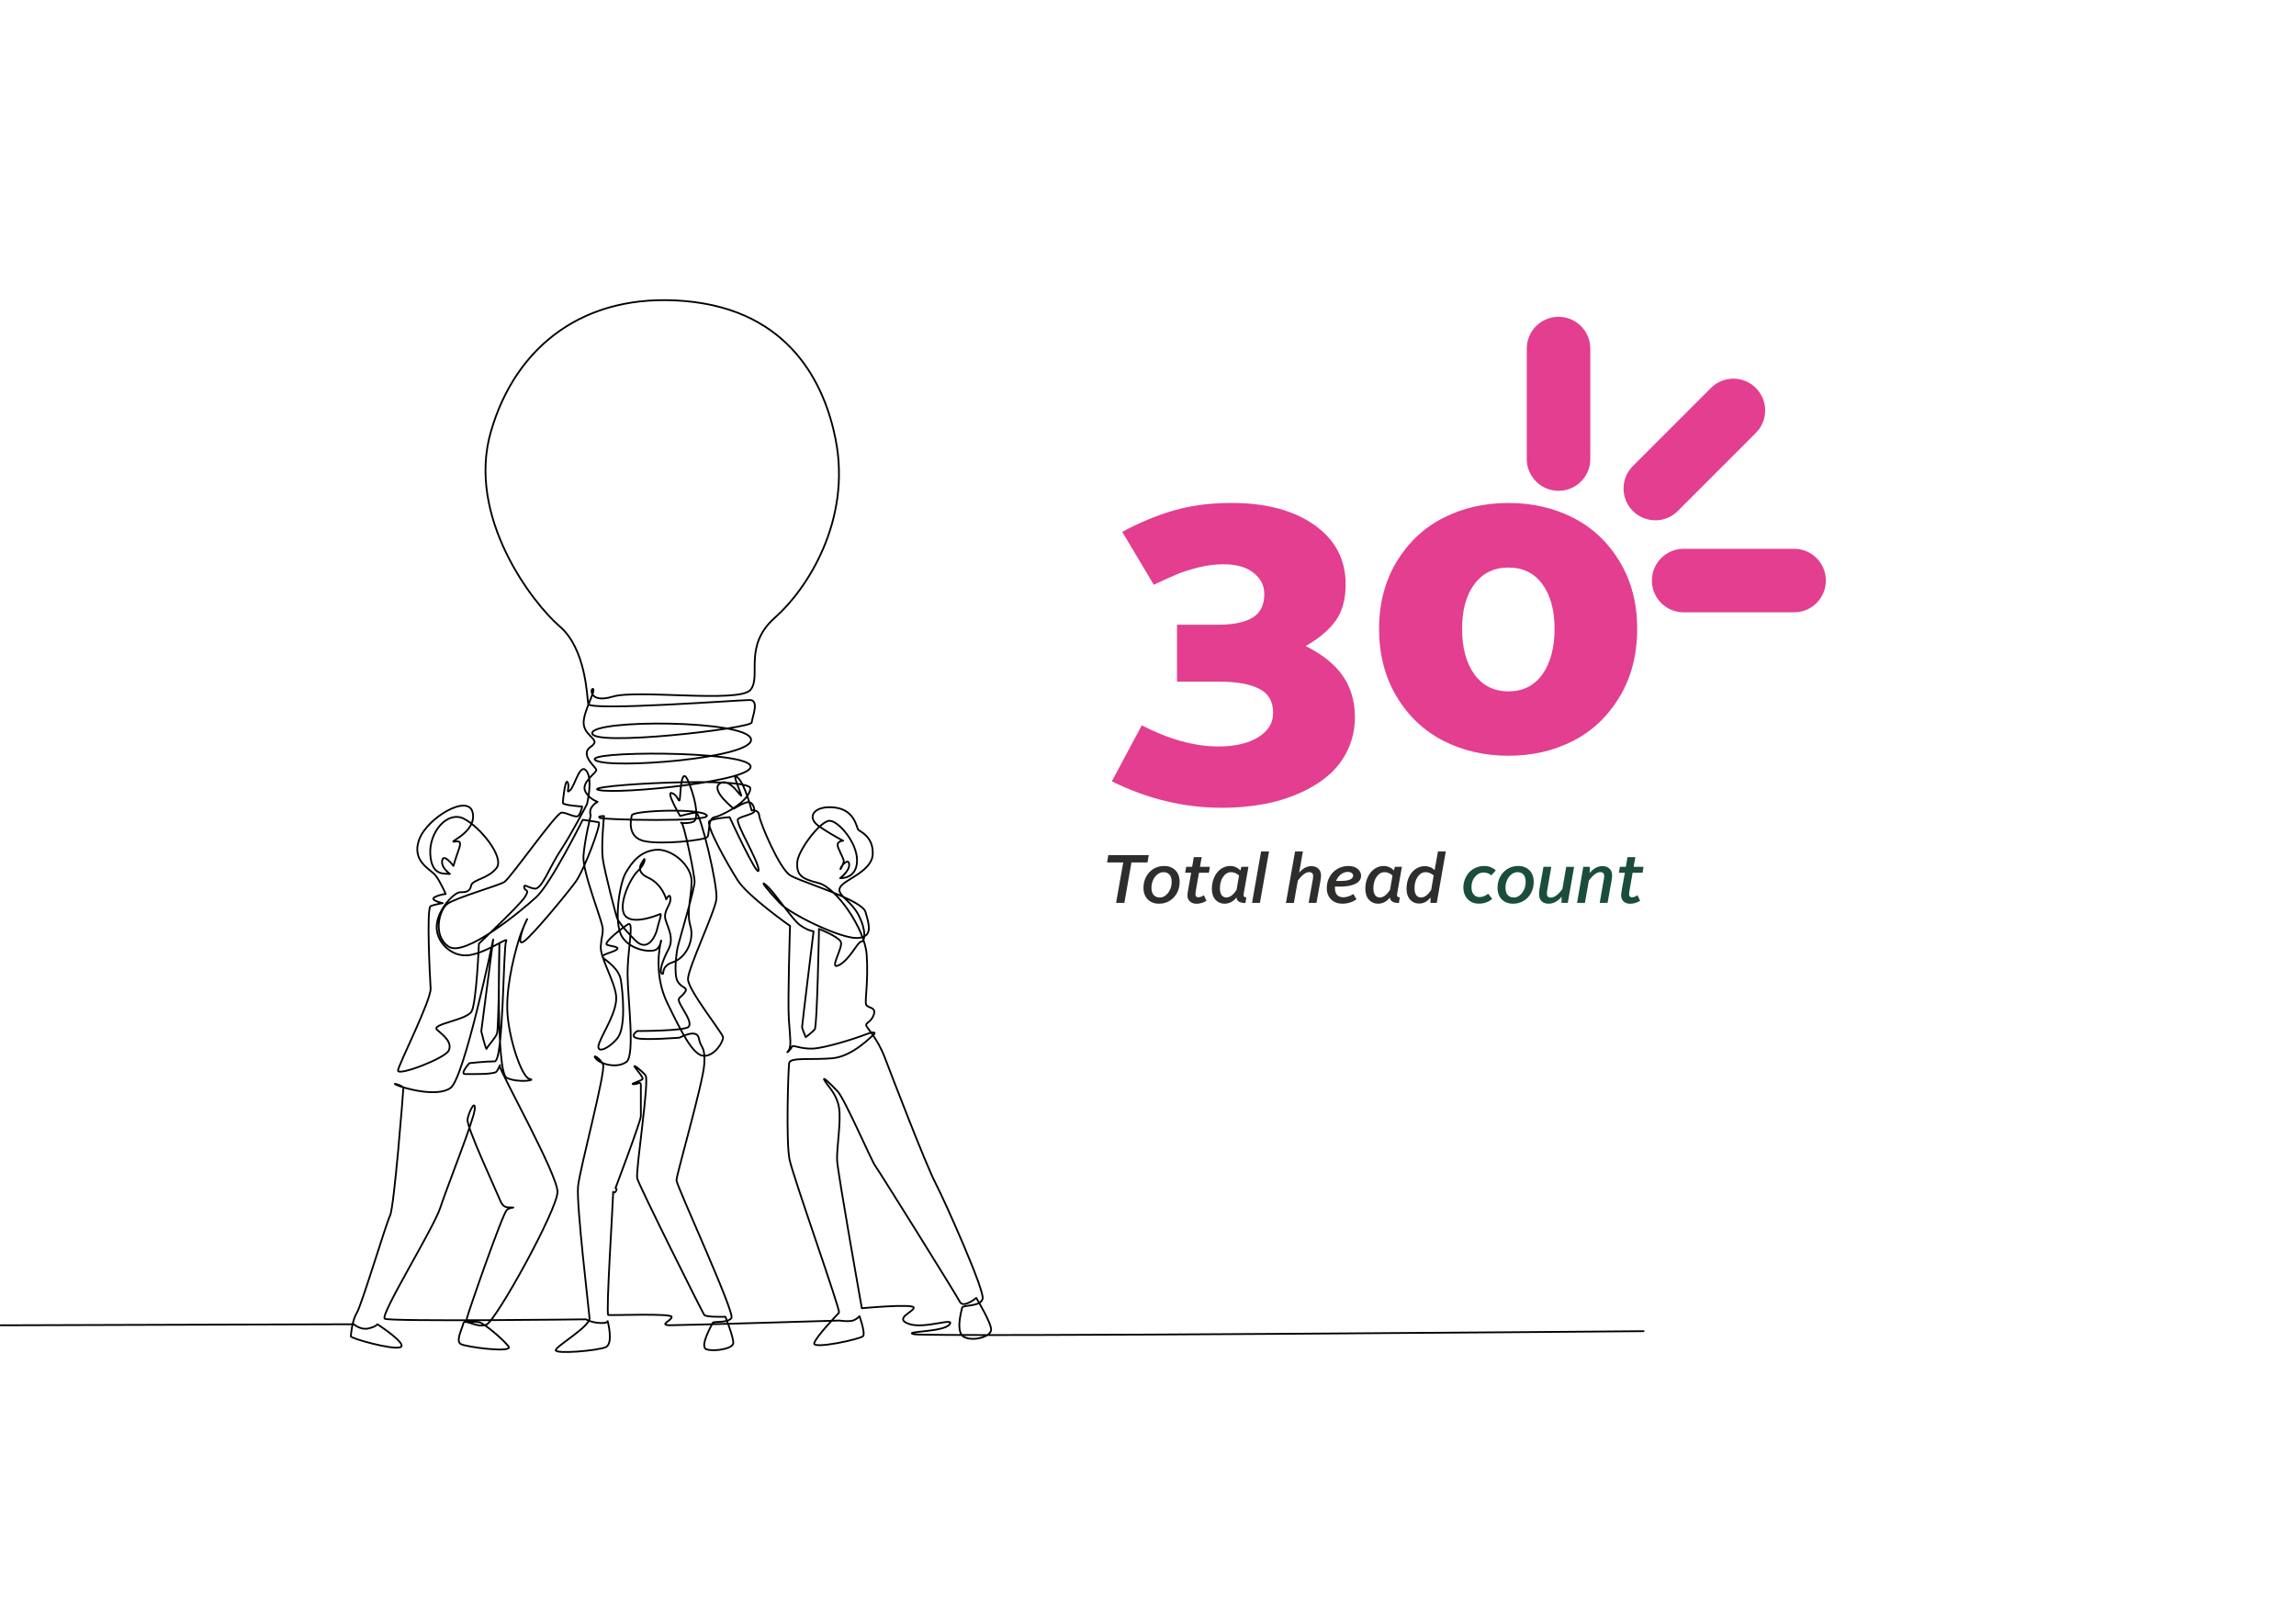 <svg xmlns="http://www.w3.org/2000/svg" xmlns:xlink="http://www.w3.org/1999/xlink" id="Layer_1" viewBox="0 0 841.89 595.28"><defs><style>      .st0, .st1 {        fill: none;      }      .st2 {        fill: #1a4d3e;      }      .st3 {        fill: #e33e8f;      }      .st4 {        clip-path: url(#clippath-1);      }      .st1 {        stroke: #000;        stroke-linecap: round;        stroke-linejoin: round;        stroke-width: .65px;      }      .st5 {        fill: #2e2d2c;      }      .st6 {        clip-path: url(#clippath);      }    </style><clipPath id="clippath"><rect class="st0" x="383" y="109.97" width="443.86" height="239.05"></rect></clipPath><clipPath id="clippath-1"><rect class="st0" x="383" y="109.97" width="443.86" height="239.05"></rect></clipPath></defs><path class="st1" d="M602.65,488.03s-263.37,2.22-267.58,1.11c-4.21-1.11,10.72-.67,13.07-3.54s-9.08,1.77-14.84-.22c-5.76-1.99,1.77-4.43,1.77-5.98s-19.05.22-19.05.22c0,0-8.88-49.8-9.08-54.26-.2-4.46,1.55-14.37.71-19.28-.84-4.91-3.59-7.27-5.14-9.7-1.55-2.44,1.99.89,4.65,3.76,2.66,2.88,12.4,25.45,13.73,27.22,1.33,1.77,29.68,47.17,31.01,49.83,1.33,2.66,6.07-1.35,6.07-1.35,0,0,5.67,9.32,5.45,11.76-.22,2.44-6.2,4.21-9.74,2.66-3.54-1.55-1.11-9.74-.89-10.85.22-1.11,6.86-.22,7.53-3.32.67-3.1-13.51-34.99-17.27-42.3-3.77-7.31-15.72-38.51-18.6-46.04-2.88-7.53-6.87-11.07-6.87-11.96s2.07-1.23,2.88-3.99c.81-2.76-2.36-2.08-2.88-3.54-.52-1.46.89-8.44.22-18.19-.66-9.74-11.3-24.81-17.72-26.35-6.42-1.55-7.97-3.1-7.75-7.53.22-4.43,8.64-15.5,11.96-15.28,3.32.22,10.19,8.19,9.97,14.84-.22,6.64-6.2,6.2-6.2,6.2,0,0,3.54-2.66,3.32-5.09-.22-2.44-2.8.37-3.17,1.53-.37,1.16,1.18-1.75,1.18-2.63s-.89-2.22-1.99-4.87c-1.11-2.66,1.77-2.66,1.77-2.66,0,0-3.99-1.99-8.86-5.32-4.87-3.32-1.77-7.75,5.76-6.86,7.53.89,7.97,7.53,8.68,8.2.71.67,5.49,2.43,5.27,8.85-.22,6.42-10.41,9.3-11.96,12.18-1.55,2.88,3.99,4.65,6.86,10.41,2.88,5.76,2.22,9.51.89,9.52-1.33.02-4.21,6.64-8.2,8.64-3.99,1.99,1.77-6.64.67-8.64-1.11-1.99-7.97-4.65-7.97-4.65,0,0-.66,35.68-1.55,36.79-.89,1.11-3.32,2.88-3.32,2.88,0,0-1.33-3.1-1.33-3.76s4.21-35.02,4.21-35.02c0,0-1.99-.22-4.87-2.21-2.88-1.99-9.3-11.96-12.4-14.62s.89,2.22,4.87,6.42c3.99,4.21,22.37,13.07,28.35,12.85,5.98-.22,4.43-4.87,3.1-9.52-.29-1.02-1.6-2.12-3.5-3.24-6.77-3.99-21.09-8.27-24.19-10.27-3.97-2.56-11.08-19.45-11.29-21.85-.21-2.4-2.79-1.89-2.79-1.89,0,0-2.3-9.26-4.96-11.92-2.66-2.66.44,3.99,1.11,6.2.66,2.22-3.99-6.64-7.75-4.21-3.77,2.44,5.09,9.3,5.09,9.3,0,0,4.43-2.88,5.8-2.38,1.37.5,1.73,2.15,1.73,3.26s-4.65,1.77-5.98,2.88c-1.33,1.11,7.75,15.72,7.53,18.83-.22,3.1-10.63-19.49-10.63-19.49,0,0-5.41.34-7.31,1.33-1.9.99,6.42,15.72,10.19,21.7s19.27,16.83,19.27,16.83c0,0-.88,27.27-.44,34.13s1.11,10.19-.22,11.74c-1.33,1.55,1.11-.66,1.33-1.55.22-.89,3.32.89,7.75.66,4.43-.22,15.06-3.54,19.05-5.09,3.99-1.55,3.85-.57,3.27-.13-.58.43-7.7,8.11-15.23,8.77-7.53.66-15.5-.45-15.83,1.74-.33,2.19-1.22,29.01.16,35.48s18.77,55.33,18.13,56.04c-.64.71-8.66,9.03-9.11,11.25-.44,2.21,17.05-1.55,17.94-2.66.89-1.11-1.33-7.31-1.33-7.31,0,0-1.33,1.55-3.1,1.77-1.77.22-4.26-.16-4.26-.16,0,0-57.3,1.72-61.96,1.72s.66-1.77.44-3.1c-.22-1.33-22.37-.44-23.25-.66-.89-.22,1.77-41.64,1.77-44.07s0,0,.89-1.11c.89-1.11,0-1.33,0-1.33,0,0,9.3-24.58,9.3-26.36v-11.3c0-1.77-.88-.44-2.66-.44s3.32-1.33,3.32-1.99-1.11-1.99-2.66-3.99c-1.55-1.99,2.21.89,3.72,2.75,1.5,1.87-3.72,35.12-3.05,37.78.67,2.66,23.92,49.17,24.58,50.05.67.89,7.75.66,7.75.66,0,0,3.1,7.75,2.88,9.75-.22,1.99-6.87,3.1-9.75,2.21-2.88-.89,1.99-9.08,2.22-9.74.22-.67,5.54.22,6.87-1.77,1.33-1.99-20.16-48.5-20.16-50.5s9.75-35.66,10.19-42.52c.44-6.87-1.33-5.76-1.99-9.52-.66-3.77-7.09-.22-7.09-.22,0,0-12.52.96-15.5.22-2.98-.74,0-2.66,0-2.66,0,0,17.5,0,18.83-1.55,1.33-1.55-1.33-5.09-2.88-7.97-1.55-2.88-.44-2.22,1.33-4.43,1.77-2.21-.88-1.55-2.44-4.21-1.55-2.66-.44-10.63,0-12.62.44-1.99,6.2-21.26,6.2-23.92s-3.99-21.93-4.87-21.7c-.89.22,3.99.44,4.87-.66.88-1.11,1.24-5.3-1.99-13.73-3.24-8.43-3.1,5.54-3.54,6.2-.44.67-.66-1.99-2.88-2.66-2.21-.67,3.1,8.42,3.1,8.42,0,0,4.33-1.25,5.89-1.2,1.55.04,8.07,26.9,7.4,31.77-.67,4.87-10.41,25.25-10.41,29.23s12.62,19.71,12.85,21.26c.22,1.55-3.1,7.09-7.09,6.87-3.99-.22-8.19-8.86-13.29-19.27-5.09-10.41-2.78-21.05-2.44-22.59.34-1.54.25,1.13-1.33,2.66-1.58,1.52-9.57.74-12.85-4.43-3.28-5.18-.89-19.71,1.33-23.48,2.22-3.77,5.09-7.75,10.85-8.42,5.76-.66,13.29,5.54,13.29,11.52s-1.99,11.07-.44,16.39c1.55,5.32-1.64,11.71-6.42,13.29-4.78,1.58-2.88,4.87-3.99,4.21-1.11-.66,0-4.43,2.44-9.08,2.44-4.65-1.33-9.3-1.33-11.96s2.22-4.43,1.99-6.64c-.22-2.22-1.55.44-1.55.44,0,0-1.33-5.54-6.64-7.97-5.32-2.44-1.99-5.76-1.55-6.64.44-.89.66,1.55-2.22,4.21-2.88,2.66-7.53,12.85-4.65,16.39,2.88,3.54,12-.25,12.83-.6.82-.35-.64,3.25-1.09,5.47-.45,2.21-3.32,8.86-7.97,4.21-4.65-4.65-6.21-7.1-6.65-8-.44-.9-4.65-17.25-5.31-21.9-.66-4.65.44-15.72.44-15.72,0,0-2.39-.08-1.66.65.73.73,41.73,1.7,39.31-.97-2.43-2.67-26.93-1.7-27.42,0-.49,1.7-1.7,8.01,4.37,9.46,6.07,1.46,22.32-.24,23.29-1.46.97-1.21,0-6.79,2.67-7.28,2.67-.49,12.62-5.58,13.1-10.43.49-4.85-63.33-1.21-55.56.49,7.77,1.7,58.23-3.4,55.56-8.98-2.67-5.58-61.87-5.34-56.78-1.94,5.1,3.4,58.48-.73,57.02-7.77-1.46-7.04-57.99-7.28-58.23-2.18-.24,5.1,58.23-1.7,58.48-3.88s2.91-8.25-.73-8.25-58.72,4.12-59.2,1.46c-.49-2.67-.75-20.14-10.51-28.5-9.76-8.37-34.25-39.97-25.19-71.34,9.06-31.37,34.28-51.1,71.2-47.88,38.64,3.37,51.26,30.71,55.21,50.72,5.86,29.69-10.4,54.88-22.25,65.34-11.85,10.46-4.81,21.63-9,26.51-4.18,4.88-41.45-.26-50.46,2.44-9.01,2.71-8.13-3.49-7.2-2.79.93.7-3.49,8.13-3.49,12.32s4.65,5.81,3.95,7.44c-.7,1.63-3.02,1.63-2.79,4.18.23,2.56,3.49,4.88,3.49,5.81s-5.34,4.41-4.18,7.44c1.16,3.02,4.65,4.18,4.65,4.18,0,0-3.65,1.85-2.52,4.99,0,0-2.22,8.86-2.66,14.84-.44,5.98,7.09,24.14,7.09,26.8s-.44,2.21-.74,6.34c-.29,4.13,4.94,12.48,5.61,18.02.66,5.54-4.65,13.29-6.2,17.5-1.55,4.21,3.32,2.22,6.64-1.77,3.32-3.99,1.99-17.05,1.33-21.26-.66-4.21-4.87-6.86-6.42-8.19-1.55-1.33,3.54-1.99,4.87-3.1,1.33-1.11-1.99-1.11-3.54-1.77-1.55-.66,5.54-6.2,7.75-7.53.4-.24.65-.09.79.38.62,2.1-1.01,10.53-1.01,17.78,0,8.86,2.88,29.9-.45,32.33-3.32,2.44-9.3.89-11.07-1.11-1.77-1.99,1.33-.44,2.51,1.97,1.18,2.41-8.49,38.12-9.15,44.77-.66,6.64,3.99,45.18,4.21,48.28.22,3.1-12.18,10.19-12.4,11.74s15.5.22,18.38-1.11c2.88-1.33.67-9.52.67-9.52,0,0,0,.89-3.1.67-3.1-.22-4.87-1.33-4.87-1.33,0,0-71.76.89-73.75-.22-1.99-1.11,17.94-33.22,20.37-40.75,2.44-7.53,12.4-32.34,12.62-36.1.22-3.77-2.21,1.11-2.66,3.76s10.63,26.36,11.96,29.68c1.33,3.32,3.1,2.44,4.65,2.66,1.55.22-.66-.44-2.21.89-1.55,1.33-14.18,37.65-14.62,39.64-.44,1.99,2.88,1.11,4.65,1.55,1.77.44,8.86,6.42,10.63,8.86,1.77,2.44-15.5.22-17.5-.89-1.99-1.11.44-5.54.89-7.53.44-1.99,4.87,1.77,8.42.44,3.54-1.33,26.13-42.3,26.13-48.72s-21.48-44.74-21.14-46.09c.35-1.35-.35.91-1.23,2.01-.89,1.11-9.52.89-11.52.89s1.55-3.99,1.55-3.99c0,0,6.01-.67,9.3-.66,3.29,0,3.1-42.08,4.21-44.07,1.11-1.99-6.64,3.99-13.29,5.09-6.64,1.11-12.62-4.87-12.18-10.85.44-5.98,6.42-12.18,8.64-12.18s3.54-.22,3.99-2.44c.45-2.21,6.2-2.44,9.3-6.42,3.1-3.99-6.2-15.28-12.08-18.15s-12.73,4.86-12.2,13.19c.53,8.33,5.68,6.73,6.99,7.16,1.32.43-3.09-1.76-2.65-4.86.44-3.1,4.15,1.88,4.15,1.88,0,0,.72-2.55,2.05-6.31,1.33-3.77-1.2-2.43-2.08-2.59-.88-.16,8.72-4.05,7.04-10.81-1.67-6.76-16.71,2.11-19.59,10.08-2.88,7.97,4.21,10.85,5.98,13.07s3.77,6.87,3.77,6.87c0,0-1.77,0-3.99,1.11-2.21,1.11,2.88,2.22,2.88,2.22,0,0-2.88.44-4.43,1.11-1.55.66-.27,25.86,0,30.12.27,4.26-11.74,27.91-11.96,30.12-.22,2.21,17.27-4.43,18.6-7.31,1.33-2.88-1.55-5.32-4.21-7.53-2.66-2.21,10.85-3.54,12.62-6.86,1.77-3.32,2.66-24.81,2.66-24.81,0,0,14.84-13.95,16.83-17.05,1.99-3.1,0-1.99-.22-3.54-.22-1.55,1.11,0,3.77.44,2.66.44,5.54-7.97,9.52-13.95,3.99-5.98,9.74-17.05,9.74-17.05,0,0,2.22-9.08-.22-12.18-2.44-3.1-4.21,5.54-5.98,7.09-1.77,1.55,0-1.11-.89-2.88-.89-1.77-1.77,6.64-1.77,7.53s7.09,1.33,7.09,1.33c0,0-.44,2.22-1.33,3.32-.88,1.11-4.21-1.11-6.2-1.11s-18.82,24.14-21.04,25.47c-2.22,1.33-17.72,5.76-20.82,7.97-3.1,2.22-5.54,11.74.44,15.72,5.98,3.99,26.8-13.29,32.11-18.16,5.32-4.87,17.05-28.35,17.05-28.35,0,0,4.65.67,5.83.9,1.19.23-5.39,17.71-8.49,21.91-3.1,4.21-15.43,19.21-18.83,21.71-3.4,2.49.22-6.65.95-7.86.73-1.21-1.17,2.1-2.5,6.09-1.33,3.99-4.87,16.39-4.65,26.58.22,10.19,5.32,25.25,8.2,25.69,2.88.44-4.43,1.55-8.42-.44-3.99-1.99-2.66-49.39-2.66-49.39,0,0-.22,31.45-.89,33.22-.67,1.77-3.54,4.65-3.77,5.54-.22.89-1.99-6.42-1.99-6.42l4.37-33.61s-10.57,50.88-15.67,54.42c-5.09,3.54-17.28,0-19.71-1.11-2.44-1.11,2.44.22,2.44,1.11s-3.34,43.55-4.87,46.73c-1.53,3.18-10.41,32.78-12.18,35.66-1.77,2.88-2.14,7.89-2.21,8.64-.08.75,15.28,5.09,18.16,3.99,2.88-1.11-8.42-8.42-8.42-8.42,0,0-.44.89-3.32,1.55-2.88.66-5.32-1.55-5.32-1.55,0,0-224.54.67-225.65.67"></path><g class="st6"><path class="st3" d="M540.63,214.16c3.01-4.06,7.16-6.09,12.48-6.09s9.46,2.03,12.44,6.09c2.98,4.06,4.47,9.52,4.47,16.38s-1.49,12.53-4.47,16.69c-2.98,4.16-7.13,6.24-12.44,6.24s-9.47-2.08-12.48-6.24c-3.01-4.16-4.51-9.72-4.51-16.69s1.5-12.33,4.51-16.38M512.11,255.38c4.28,7.14,10,12.54,17.14,16.2s15.09,5.49,23.86,5.49,16.7-1.83,23.79-5.49c7.09-3.66,12.76-9.06,17.02-16.2,4.26-7.14,6.39-15.42,6.39-24.84s-2.13-17.52-6.39-24.61c-4.26-7.09-9.93-12.45-17.02-16.08-7.09-3.63-15.02-5.45-23.79-5.45s-16.72,1.82-23.86,5.45c-7.14,3.63-12.85,8.99-17.14,16.08-4.28,7.09-6.43,15.29-6.43,24.61s2.14,17.7,6.43,24.84M447.89,296.16c5.16,0,10.11-.41,14.84-1.24s9.18-2.14,13.34-3.95c4.16-1.8,7.77-3.98,10.82-6.54,3.06-2.56,5.47-5.69,7.25-9.39,1.78-3.71,2.67-7.77,2.67-12.18,0-5.71-1.45-10.7-4.36-14.96-2.91-4.26-7.47-7.94-13.68-11.05,4.91-2.81,8.58-5.91,11.01-9.32,2.43-3.41,3.64-7.84,3.64-13.3,0-9.12-3.82-16.37-11.46-21.76s-17.78-8.08-30.4-8.08c-7.62,0-14.57.89-20.86,2.67-6.29,1.78-12.69,4.42-19.2,7.93l11.57,19.39c3.61-1.7,6.46-2.99,8.57-3.87,2.1-.88,4.71-1.7,7.82-2.48,3.11-.78,6.16-1.16,9.17-1.16,4.71,0,8.38,1.04,11.01,3.12,2.63,2.08,3.95,4.67,3.95,7.78,0,4.06-1.44,6.95-4.32,8.68-2.88,1.73-7.1,2.59-12.66,2.59h-15.03v20.89h15.86c6.11,0,10.87.86,14.28,2.59,3.41,1.73,5.11,4.67,5.11,8.83,0,3.71-1.83,6.69-5.49,8.94-3.66,2.25-8.52,3.38-14.58,3.38-8.67,0-18.04-2.58-28.11-7.74l-10.97,20.52c13.08,6.46,26.48,9.69,40.21,9.69"></path></g><g><path class="st5" d="M409.24,331.01l2.62-14.82h-5.92l.45-2.69h14.84l-.48,2.69h-5.87l-2.6,14.82h-3.05Z"></path><path class="st5" d="M424.96,331.31c-1.68,0-3.05-.52-4.1-1.57s-1.57-2.47-1.57-4.26c0-1.51.33-2.87.99-4.09s1.56-2.18,2.72-2.87c1.15-.69,2.44-1.04,3.85-1.04,1.7,0,3.08.53,4.13,1.57,1.05,1.05,1.57,2.47,1.57,4.27,0,1.5-.33,2.86-.99,4.08s-1.57,2.18-2.72,2.87-2.45,1.04-3.87,1.04ZM425.25,329.03c1.19,0,2.21-.57,3.08-1.7.86-1.13,1.29-2.46,1.29-3.97,0-1.18-.26-2.07-.78-2.69-.52-.61-1.26-.92-2.21-.92-.78,0-1.51.26-2.2.79-.68.53-1.22,1.23-1.62,2.11-.4.88-.59,1.81-.59,2.79,0,1.16.26,2.05.79,2.66.53.61,1.27.92,2.23.92Z"></path><path class="st5" d="M435.66,326.21l1.12-6.25h-2.2l.38-2.17h2.17l.62-3.55h2.88l-.63,3.55h3.63l-.34,2.17h-3.65l-1.17,6.63c-.09.55-.13.98-.13,1.27,0,.73.36,1.1,1.07,1.1.59,0,1.26-.25,2.03-.74l.95,2.03c-.49.32-1.06.58-1.72.78-.65.2-1.3.3-1.93.3-1,0-1.8-.28-2.41-.83-.61-.55-.91-1.27-.91-2.15,0-.56.08-1.27.24-2.12Z"></path><path class="st5" d="M448.97,331.31c-1.3,0-2.39-.48-3.28-1.44-.88-.96-1.33-2.29-1.33-3.99,0-1.57.29-3,.89-4.29.59-1.29,1.4-2.29,2.43-3.02s2.18-1.09,3.43-1.09c.76,0,1.48.16,2.14.48s1.18.72,1.58,1.19l.37-1.37h2.58l-1.72,9.72c-.05.29-.07.51-.07.66,0,.3.08.51.25.63.17.12.42.18.78.18l-.35,2.08c-1,0-1.77-.15-2.32-.46s-.87-.82-.98-1.54c-1.19,1.51-2.65,2.26-4.38,2.26ZM453.43,326.21l.9-5.25c-.92-.8-1.89-1.21-2.91-1.21-1.17,0-2.15.57-2.93,1.7-.78,1.13-1.17,2.54-1.17,4.21,0,1.14.22,1.99.65,2.54.43.55.99.83,1.68.83,1.33,0,2.59-.94,3.77-2.82Z"></path><path class="st5" d="M459.09,331.01l3.32-18.87h2.91l-3.33,18.87h-2.89Z"></path><path class="st5" d="M471.53,331.01l3.34-18.87h2.88l-1.38,7.8c1.35-1.6,2.83-2.4,4.43-2.4,1.11,0,1.99.31,2.63.93.64.62.96,1.44.96,2.45,0,.56-.07,1.25-.22,2.05l-1.45,8.04h-2.87l1.5-8.42c.1-.57.15-1.04.15-1.4,0-.97-.48-1.45-1.45-1.45-1.28,0-2.67,1.05-4.17,3.15l-1.45,8.13h-2.89Z"></path><path class="st5" d="M486.5,325.56c0-1.46.33-2.81,1.01-4.04.67-1.23,1.62-2.21,2.84-2.94,1.23-.73,2.59-1.1,4.11-1.1,1.38,0,2.49.35,3.34,1.05.85.7,1.28,1.54,1.28,2.53,0,1.28-.69,2.26-2.06,2.95-1.38.69-3.24,1.03-5.6,1.03h-1.93v.41c0,2.34,1.03,3.5,3.1,3.5,1.17,0,2.4-.4,3.67-1.2l1.12,1.95c-1.5,1.07-3.22,1.6-5.18,1.6-1.68,0-3.06-.52-4.11-1.56-1.06-1.04-1.59-2.44-1.59-4.19ZM494.22,319.65c-.9,0-1.74.3-2.52.89-.79.59-1.38,1.4-1.78,2.42h1.7c.82,0,1.54-.05,2.14-.15.61-.1,1.08-.24,1.42-.43.34-.18.59-.38.75-.6.16-.22.24-.46.24-.72,0-.4-.18-.73-.53-1-.35-.27-.83-.4-1.42-.4Z"></path><path class="st5" d="M505.24,331.31c-1.3,0-2.39-.48-3.28-1.44-.88-.96-1.33-2.29-1.33-3.99,0-1.57.29-3,.89-4.29.59-1.29,1.4-2.29,2.43-3.02s2.18-1.09,3.43-1.09c.76,0,1.48.16,2.14.48s1.18.72,1.58,1.19l.37-1.37h2.58l-1.72,9.72c-.05.29-.07.51-.07.66,0,.3.08.51.25.63.17.12.42.18.78.18l-.35,2.08c-1,0-1.77-.15-2.32-.46s-.87-.82-.98-1.54c-1.19,1.51-2.65,2.26-4.38,2.26ZM509.7,326.21l.9-5.25c-.92-.8-1.89-1.21-2.91-1.21-1.17,0-2.15.57-2.93,1.7-.78,1.13-1.17,2.54-1.17,4.21,0,1.14.22,1.99.65,2.54.43.55.99.83,1.68.83,1.33,0,2.59-.94,3.77-2.82Z"></path><path class="st5" d="M520.26,331.25c-.6,0-1.17-.12-1.71-.35-.54-.23-1.02-.57-1.44-1.01-.42-.44-.75-1.01-1-1.71-.25-.7-.37-1.48-.37-2.34,0-1.55.29-2.97.87-4.24s1.39-2.26,2.41-2.98c1.03-.72,2.16-1.08,3.42-1.08,1.43,0,2.63.48,3.6,1.45l1.23-6.85h2.87l-3.32,18.87h-2.33l.1-1.98c-.65.75-1.3,1.31-1.95,1.67-.65.37-1.44.55-2.37.55ZM521.04,329.03c1.33,0,2.58-.94,3.75-2.82l.9-5.25c-.93-.8-1.9-1.21-2.91-1.21-1.18,0-2.16.56-2.94,1.69-.78,1.13-1.17,2.52-1.17,4.17,0,1.18.22,2.04.65,2.59.44.55,1,.82,1.7.82Z"></path></g><g><path class="st2" d="M536.57,325.53c0-1.14.2-2.21.59-3.21.39-1,.93-1.85,1.6-2.56.68-.71,1.49-1.27,2.44-1.67s1.95-.61,3.03-.61c.89,0,1.7.15,2.43.46s1.34.7,1.82,1.18l-1.62,1.78c-.85-.68-1.82-1.03-2.89-1.03-1.18,0-2.21.51-3.09,1.53-.88,1.02-1.32,2.29-1.32,3.82,0,1.16.27,2.06.8,2.7.53.65,1.25.97,2.16.97,1.05,0,2.11-.42,3.17-1.25l1.48,1.92c-.72.58-1.47,1.01-2.25,1.3-.79.29-1.7.43-2.75.43-.99,0-1.91-.22-2.74-.67s-1.52-1.11-2.04-2.01-.79-1.93-.79-3.11Z"></path><path class="st2" d="M554.78,331.31c-1.68,0-3.05-.52-4.1-1.57s-1.57-2.47-1.57-4.26c0-1.51.33-2.87.99-4.09s1.56-2.18,2.72-2.87c1.15-.69,2.44-1.04,3.85-1.04,1.7,0,3.08.53,4.13,1.57,1.05,1.05,1.58,2.47,1.58,4.27,0,1.5-.33,2.86-.99,4.08s-1.57,2.18-2.72,2.87c-1.16.69-2.45,1.04-3.87,1.04ZM555.06,329.03c1.19,0,2.21-.57,3.08-1.7.86-1.13,1.29-2.46,1.29-3.97,0-1.18-.26-2.07-.78-2.69-.52-.61-1.26-.92-2.21-.92-.78,0-1.51.26-2.2.79-.68.53-1.22,1.23-1.62,2.11s-.59,1.81-.59,2.79c0,1.16.26,2.05.79,2.66.53.61,1.27.92,2.23.92Z"></path><path class="st2" d="M577.19,317.79l-2.32,13.22h-2.32l.05-2.25c-1.42,1.7-3.01,2.55-4.79,2.55-1.1,0-1.95-.31-2.56-.93-.61-.62-.91-1.45-.91-2.47,0-.61.06-1.28.17-2l1.45-8.12h2.87l-1.49,8.5c-.09.58-.13,1.03-.13,1.36,0,.94.48,1.42,1.43,1.42,1.29,0,2.7-1.04,4.25-3.12l1.4-8.14h2.89Z"></path><path class="st2" d="M586.57,331.01l1.49-8.45c.11-.62.16-1.08.16-1.38,0-.97-.48-1.45-1.43-1.45-1.29,0-2.69,1.05-4.2,3.15l-1.43,8.13h-2.89l2.29-13.22h2.41l-.07,2.27c1.37-1.69,2.93-2.53,4.7-2.53,1.09,0,1.95.31,2.58.94.63.63.94,1.43.94,2.42,0,.58-.07,1.29-.22,2.12l-1.45,8h-2.87Z"></path><path class="st2" d="M594.68,326.21l1.12-6.25h-2.2l.38-2.17h2.17l.62-3.55h2.88l-.63,3.55h3.62l-.34,2.17h-3.65l-1.17,6.63c-.09.55-.13.98-.13,1.27,0,.73.36,1.1,1.07,1.1.59,0,1.26-.25,2.03-.74l.95,2.03c-.49.32-1.06.58-1.71.78s-1.3.3-1.93.3c-1,0-1.8-.28-2.41-.83-.61-.55-.91-1.27-.91-2.15,0-.56.08-1.27.24-2.12Z"></path></g><g class="st4"><path class="st3" d="M571.48,116.15c-6.43,0-11.65,5.21-11.65,11.65v40.49c0,6.43,5.21,11.65,11.65,11.65s11.65-5.21,11.65-11.65v-40.49c0-6.43-5.21-11.65-11.65-11.65"></path><path class="st3" d="M643.83,142.24c-4.55-4.55-11.92-4.55-16.47,0l-28.63,28.63c-4.55,4.55-4.55,11.92,0,16.47,4.55,4.55,11.92,4.55,16.47,0l28.63-28.63c4.55-4.55,4.55-11.92,0-16.47"></path><path class="st3" d="M669.5,212.84c0-6.43-5.21-11.65-11.65-11.65h-40.49c-6.43,0-11.65,5.21-11.65,11.65s5.21,11.65,11.65,11.65h40.49c6.43,0,11.65-5.21,11.65-11.65"></path></g></svg>